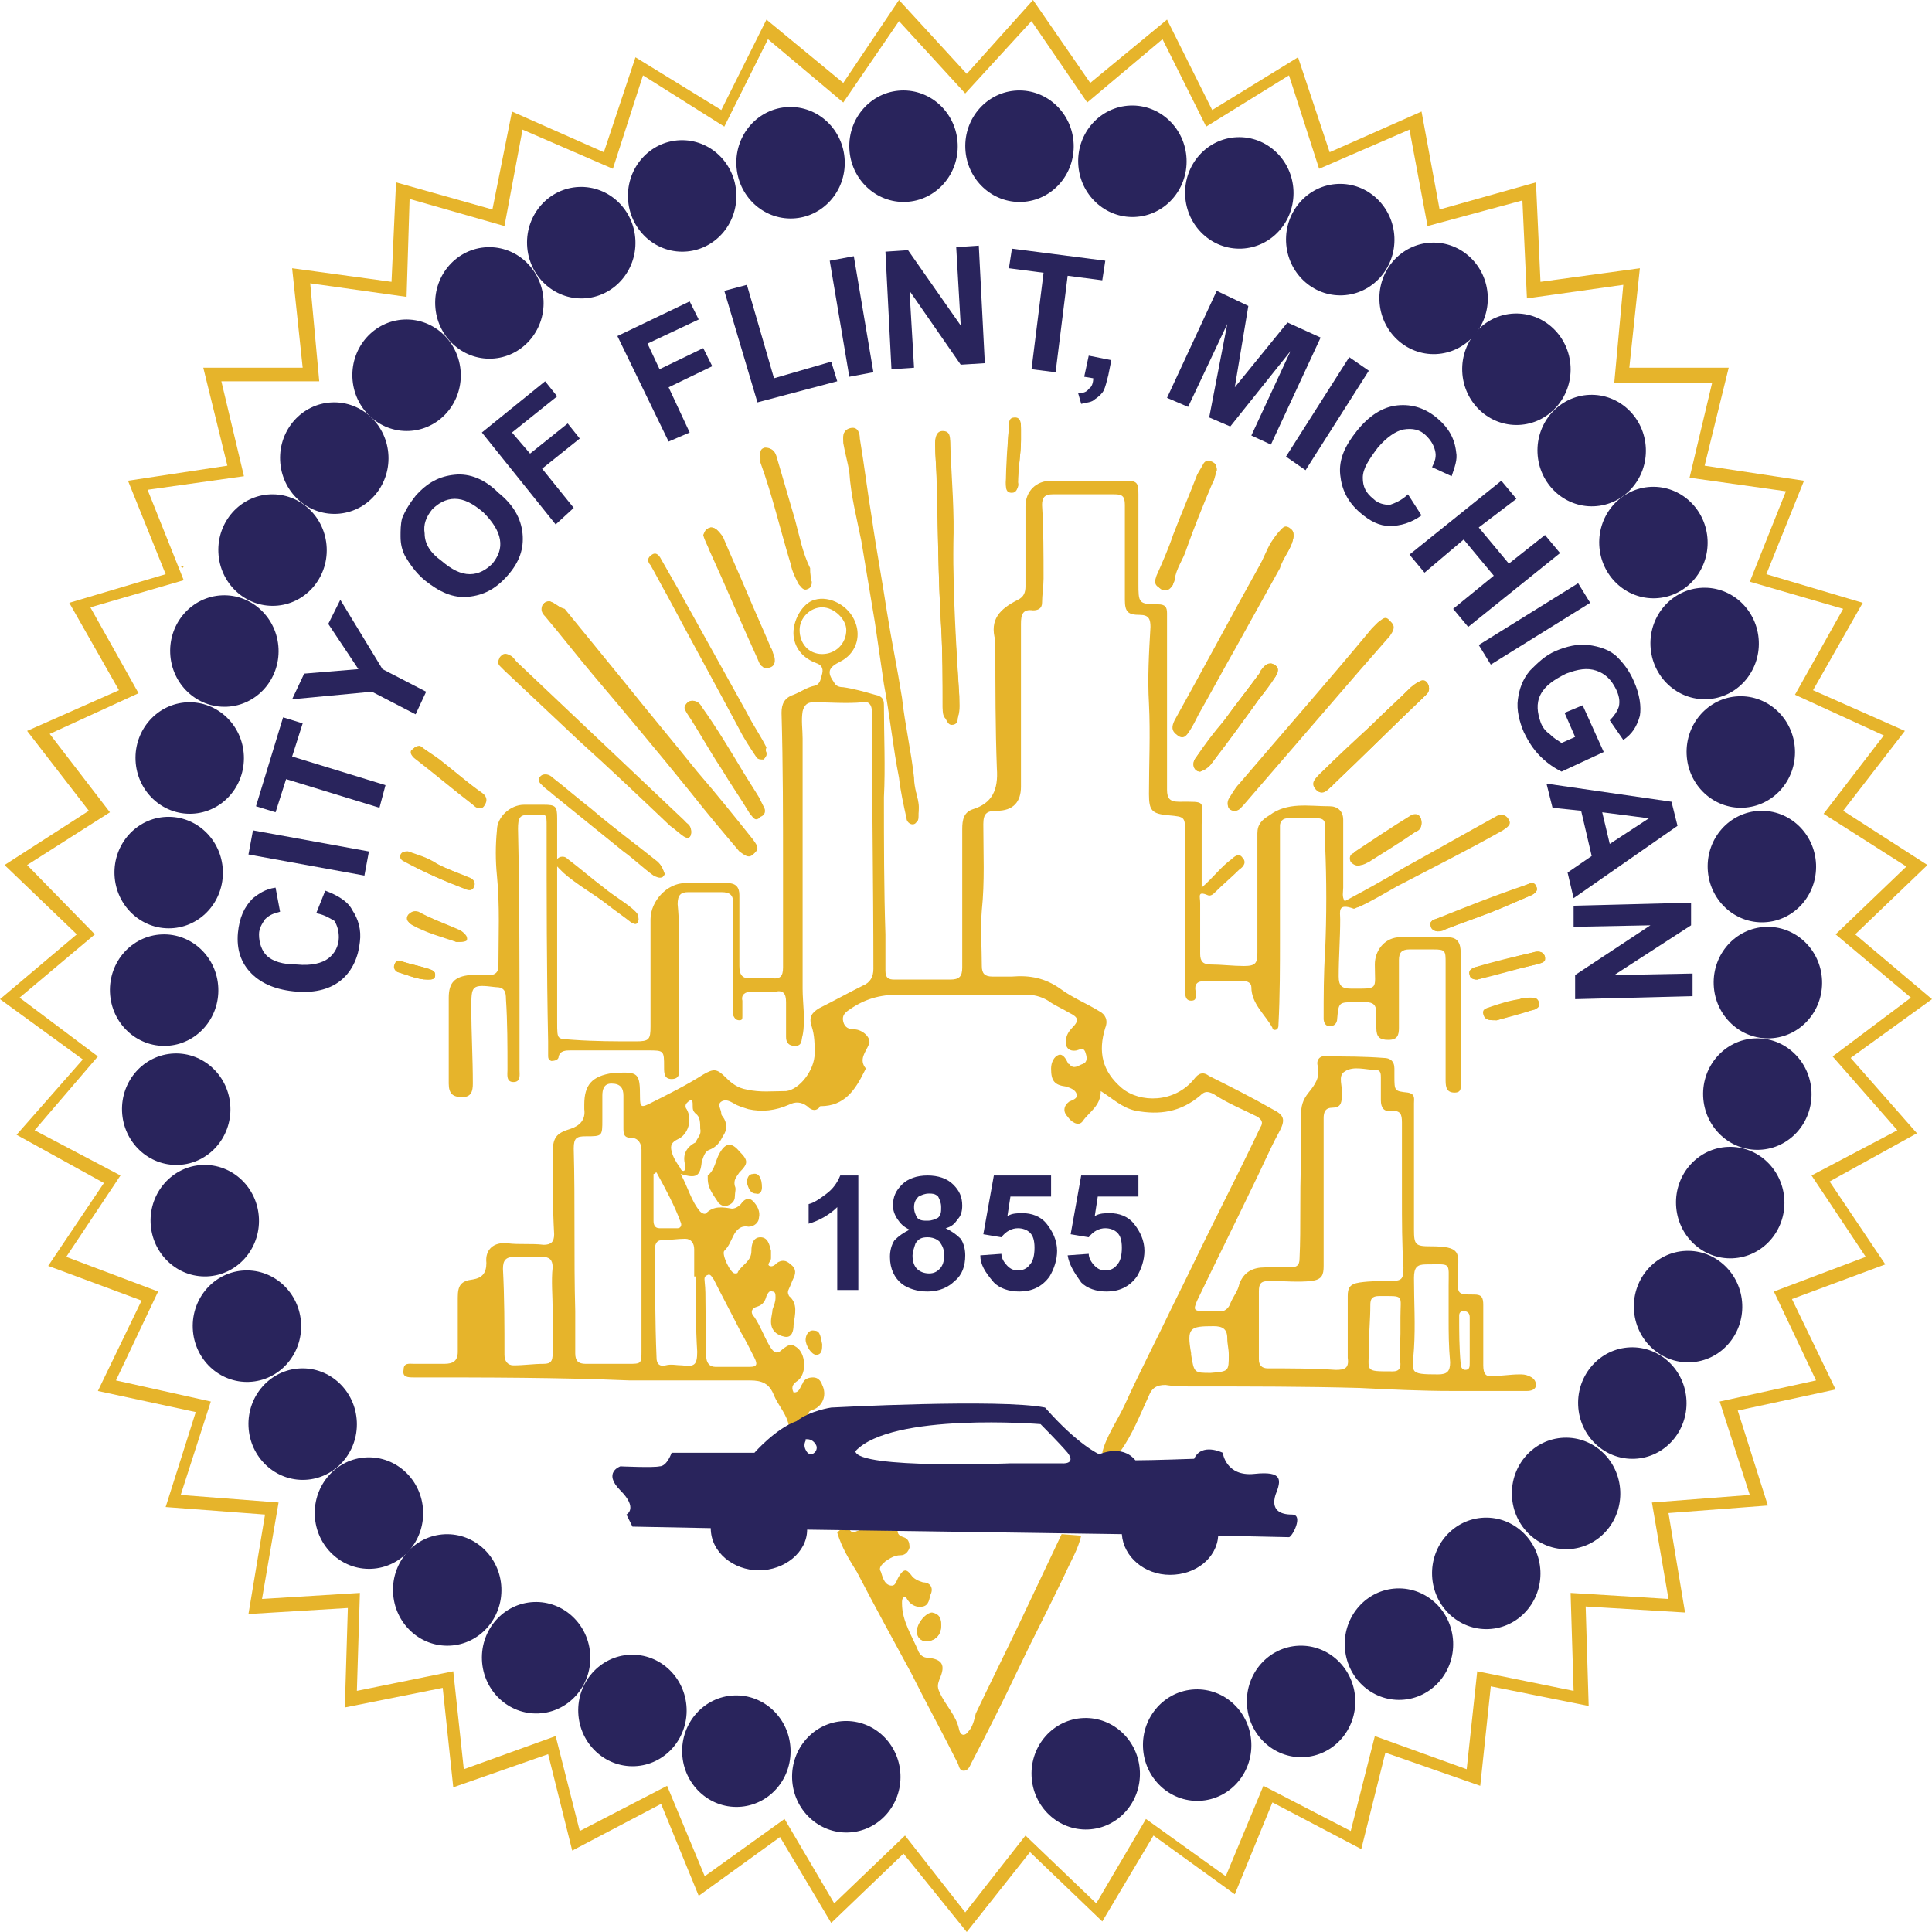 <svg width="256" height="256" viewBox="0 0 256 256" fill="none" xmlns="http://www.w3.org/2000/svg">
<path d="M24.143 75.282C24.143 75.083 23.944 75.083 23.944 75.083C24.143 74.883 24.143 75.083 24.343 75.083L24.143 75.282Z" fill="#E6B42B"/>
<path d="M72.83 79.675C72.431 79.675 72.031 79.875 72.031 80.075C71.832 80.674 72.031 81.073 72.431 81.473C74.626 84.069 76.621 86.665 78.816 89.26C83.006 94.452 87.196 99.445 91.586 104.637C93.781 107.232 95.975 109.828 98.17 112.624C98.569 113.223 99.168 113.622 99.966 113.023C100.764 112.424 100.166 111.825 99.766 111.226C97.372 108.231 94.978 105.236 92.384 102.24C89.191 98.246 85.999 94.452 82.806 90.459C80.212 87.264 77.419 83.869 74.825 80.674C74.027 80.474 73.428 79.875 72.83 79.675ZM121.715 107.432C121.915 106.034 121.116 104.637 120.917 103.239C120.518 99.644 119.919 96.25 119.321 92.655C118.922 88.861 117.924 85.067 117.325 81.273C116.727 77.08 116.128 72.886 115.33 68.892C114.731 65.298 114.332 61.903 113.734 58.309C113.534 57.51 113.335 56.711 112.537 56.911C111.539 57.111 111.738 57.91 111.738 58.708C111.938 59.906 112.337 61.304 112.537 62.502C112.736 65.697 113.534 68.693 114.133 71.688C114.731 75.282 115.33 78.877 115.929 82.471C116.328 85.267 116.727 87.863 117.126 90.658C117.924 94.852 118.323 99.045 119.121 103.039C119.321 104.836 119.72 106.633 120.119 108.431C120.119 108.83 120.518 109.229 120.917 109.229C121.516 109.229 121.516 108.63 121.516 108.231C121.715 107.632 121.715 107.432 121.715 107.432ZM126.304 72.087C126.504 68.293 126.105 63.501 125.905 58.908C125.905 58.109 125.706 57.31 124.908 57.31C124.109 57.31 123.91 58.109 123.91 58.908C123.91 60.505 124.109 62.303 124.109 63.9C124.309 70.29 124.309 76.68 124.708 83.07C124.908 86.665 124.908 90.259 124.908 93.853C124.908 94.253 124.908 94.852 125.307 95.251C125.506 95.651 125.706 96.05 126.105 96.05C126.703 96.05 126.903 95.651 126.903 95.251C127.102 94.253 127.102 93.254 127.102 92.256C126.703 85.666 126.105 79.276 126.304 72.087ZM163.617 107.432C164.215 107.432 164.415 107.033 164.814 106.633C169.802 100.842 174.99 94.852 179.979 89.061C181.375 87.463 182.772 85.866 184.169 84.268C184.568 83.669 184.967 83.07 184.368 82.471C183.77 81.872 183.171 82.272 182.772 82.671C182.572 82.871 182.173 83.07 181.974 83.47C176.187 90.259 170.201 97.048 164.415 104.037C163.816 104.637 163.417 105.236 163.018 106.034C162.42 106.833 162.819 107.432 163.617 107.432ZM171.399 71.089C171.399 70.689 171.399 70.29 171 70.091C170.601 69.891 170.201 70.091 170.002 70.29C169.403 70.889 169.004 71.488 168.605 72.087C168.007 73.086 167.608 74.284 167.009 75.282C163.218 82.072 159.626 88.861 155.835 95.651C155.436 96.25 155.237 96.849 156.035 97.448C156.833 98.047 157.232 97.448 157.631 96.849C158.03 96.25 158.429 95.451 158.828 94.652C160.424 91.856 162.021 88.861 163.617 86.066C165.612 82.471 167.608 78.877 169.603 75.282C170.002 73.885 171.199 72.686 171.399 71.089ZM91.586 110.228C91.586 109.629 90.987 109.03 90.588 108.63C83.205 101.641 75.823 94.652 68.44 87.663C68.24 87.463 68.041 87.064 67.642 86.864C67.243 86.665 66.844 86.465 66.445 86.864C66.046 87.264 66.046 87.663 66.445 88.062C66.644 88.262 66.844 88.462 67.043 88.662C70.435 91.856 73.628 94.852 77.02 98.047C81.01 101.841 85.001 105.635 88.992 109.229C89.59 109.828 90.189 110.228 90.788 110.627C91.187 111.226 91.586 110.827 91.586 110.228ZM101.562 99.844C101.562 99.644 101.363 99.445 101.363 99.245C100.565 97.647 99.567 96.05 98.769 94.652C95.776 89.26 92.783 83.869 89.79 78.477C88.992 77.08 88.194 75.682 87.395 74.284C87.196 73.885 86.797 73.285 86.198 73.685C85.799 73.885 85.799 74.484 86.198 74.883C86.996 76.281 87.595 77.479 88.393 78.877C91.586 84.867 94.778 90.658 97.971 96.649C98.569 97.847 99.368 99.045 100.166 100.243C100.365 100.643 100.764 100.643 101.163 100.643C101.363 100.443 101.562 100.243 101.562 99.844ZM189.357 91.257C189.357 90.459 188.758 90.059 188.159 90.259C187.76 90.459 187.361 90.858 186.962 91.058C185.366 92.655 183.57 94.253 181.974 95.85C179.579 98.047 177.185 100.243 174.791 102.64C174.192 103.239 173.594 103.838 174.392 104.637C175.19 105.435 175.788 104.836 176.387 104.237C176.586 104.237 176.586 104.037 176.586 104.037C180.577 100.243 184.568 96.25 188.558 92.456C188.958 92.056 189.357 91.657 189.357 91.257ZM161.223 62.303C161.223 61.704 161.023 61.304 160.424 61.105C160.025 60.905 159.626 61.105 159.427 61.504C159.227 61.903 158.828 62.502 158.629 62.902C157.631 65.498 156.434 68.293 155.436 70.889C154.837 72.686 154.039 74.484 153.241 76.281C153.042 76.88 152.842 77.479 153.64 77.878C154.239 78.278 154.837 77.878 155.237 77.279C155.436 77.08 155.436 76.88 155.436 76.68C155.636 75.282 156.633 73.885 157.032 72.487C158.03 69.491 159.427 66.696 160.424 63.9C161.023 63.501 161.023 62.702 161.223 62.303ZM107.548 77.08C107.349 76.481 107.349 75.682 107.149 75.083C106.351 73.086 105.753 70.889 105.154 68.693C104.356 65.897 103.558 63.301 102.76 60.505C102.56 59.707 102.161 59.307 101.363 59.307C100.565 59.507 100.764 60.106 100.764 60.705C100.764 60.905 100.764 61.105 100.764 61.304C102.36 65.697 103.358 70.091 104.755 74.683C104.954 75.682 105.353 76.481 105.753 77.279C105.952 77.679 106.351 77.878 106.75 77.878C107.548 77.878 107.548 77.479 107.548 77.08ZM94.18 69.891C93.382 70.091 93.382 70.49 93.581 71.089C93.781 71.688 93.98 72.487 94.379 73.086C96.574 77.878 98.569 82.671 100.764 87.463C100.964 88.062 100.964 88.861 101.961 88.462C102.76 88.262 102.76 87.463 102.56 86.864C102.36 86.465 102.36 86.066 102.161 85.866C101.163 83.47 99.966 80.874 98.968 78.477C97.971 76.081 96.773 73.485 95.776 71.089C95.177 70.29 94.778 69.891 94.18 69.891ZM159.028 102.24C159.626 102.041 160.225 101.641 160.624 101.042C162.819 98.246 164.814 95.451 166.809 92.655C167.608 91.657 168.206 90.658 169.004 89.66C169.403 89.061 169.603 88.462 168.805 88.062C168.206 87.663 167.608 88.062 167.208 88.662C167.009 88.861 167.009 88.861 167.009 89.061C165.413 91.257 163.816 93.254 162.22 95.451C161.023 97.048 159.626 98.846 158.429 100.443C157.83 101.242 158.23 102.24 159.028 102.24ZM91.785 92.855C91.386 92.855 91.187 93.055 90.987 93.254C90.788 93.654 90.987 94.053 91.187 94.253C92.783 96.649 94.18 99.245 95.776 101.641C96.973 103.638 98.37 105.635 99.567 107.632C99.766 108.031 100.166 108.431 100.764 108.231C101.363 108.031 101.562 107.432 101.163 106.833C100.964 106.434 100.764 106.034 100.565 105.635C99.966 104.637 99.168 103.438 98.569 102.44C96.773 99.445 94.978 96.449 92.982 93.654C92.783 93.254 92.384 92.855 91.785 92.855ZM87.994 115.619C87.795 115.02 87.595 114.621 86.996 114.222C84.004 111.825 81.21 109.629 78.217 107.232C76.421 105.835 74.825 104.437 73.029 103.039C72.63 102.64 72.031 102.44 71.632 102.839C71.034 103.438 71.632 103.838 72.031 104.237C72.431 104.637 72.83 104.836 73.229 105.236C76.421 107.832 79.414 110.228 82.607 112.824C84.004 113.822 85.201 115.02 86.597 116.019C86.996 116.218 87.395 116.418 87.795 116.218C87.994 116.019 88.194 115.819 87.994 115.619ZM188.359 109.03C188.359 108.031 187.76 107.632 186.962 108.031C184.368 109.629 181.974 111.226 179.579 112.824C179.18 113.223 178.981 113.622 179.18 114.022C179.38 114.621 179.979 114.821 180.577 114.421C180.976 114.222 181.375 114.222 181.575 114.022C183.57 112.624 185.765 111.426 187.76 110.028C187.96 109.828 188.359 109.629 188.359 109.03ZM55.67 98.846C55.071 98.846 54.872 99.045 54.672 99.445C54.473 99.844 54.872 100.243 55.071 100.443C57.665 102.44 60.259 104.637 62.853 106.633C63.252 107.033 63.851 107.432 64.25 106.633C64.649 106.034 64.449 105.435 63.851 105.036C61.855 103.638 60.06 102.041 58.264 100.643C57.466 100.044 56.468 99.445 55.67 98.846ZM190.554 123.407C190.753 123.407 190.953 123.207 191.352 123.207C193.746 122.209 196.34 121.41 198.735 120.412C200.131 119.813 201.528 119.214 202.925 118.615C203.324 118.415 203.922 118.016 203.523 117.417C203.324 116.817 202.725 117.017 202.326 117.217C198.336 118.814 194.345 120.412 190.155 121.81C189.756 122.009 189.357 122.209 189.556 122.608C189.756 123.207 190.155 123.407 190.554 123.407ZM84.602 121.81C84.602 121.011 84.203 120.811 83.804 120.412C82.607 119.413 81.21 118.615 80.013 117.616C78.417 116.418 76.82 115.02 75.224 113.822C74.825 113.423 74.426 113.423 74.027 113.822C73.628 114.222 73.827 114.621 74.226 115.02C74.426 115.22 74.626 115.42 74.825 115.619C76.621 117.217 78.616 118.415 80.611 119.813C81.609 120.612 82.607 121.41 83.804 122.209C84.203 122.608 84.602 122.409 84.602 121.81ZM195.742 129.797C198.336 129.198 200.929 128.399 203.523 127.8C204.122 127.601 204.721 127.601 204.721 126.802C204.521 126.003 203.723 126.003 203.124 126.203C200.53 126.802 197.936 127.601 195.343 128.2C194.943 128.399 194.544 128.599 194.744 129.198C194.744 129.598 195.143 129.797 195.742 129.797ZM54.074 112.824C53.675 112.824 53.276 112.824 53.076 113.223C52.876 113.822 53.276 114.022 53.675 114.222C56.269 115.619 59.062 116.817 61.656 117.816C62.055 118.016 62.654 118.016 62.654 117.417C62.853 116.817 62.454 116.418 61.855 116.218C60.459 115.619 59.062 115.02 57.665 114.421C56.667 113.822 55.47 113.423 54.074 112.824ZM60.459 124.805C61.257 124.805 61.656 124.805 61.656 124.406C61.855 123.807 61.257 123.407 60.858 123.207C59.062 122.409 57.266 121.81 55.47 120.811C54.872 120.612 54.473 120.811 54.074 121.211C53.675 121.81 54.074 122.209 54.473 122.409C56.667 123.607 58.663 124.006 60.459 124.805ZM135.283 58.309C135.283 57.71 135.283 57.31 135.283 56.711C135.283 56.112 135.283 55.314 134.485 55.314C133.687 55.314 133.687 55.913 133.687 56.512C133.487 58.908 133.488 61.504 133.288 63.9C133.288 64.499 133.288 65.098 134.086 65.098C134.685 65.098 135.084 64.499 134.884 63.9C134.884 62.103 135.283 60.106 135.283 58.309ZM198.336 135.189C199.732 134.789 201.528 134.19 203.324 133.791C203.723 133.591 204.122 133.392 203.922 132.793C203.723 132.193 203.324 132.193 202.925 132.193C202.526 132.193 201.927 132.193 201.528 132.393C200.331 132.593 198.934 132.992 197.737 133.392C197.138 133.591 196.54 133.591 196.739 134.39C196.739 135.189 197.338 135.189 198.336 135.189ZM56.667 129.797C57.067 129.797 57.665 129.797 57.665 129.198C57.665 128.799 57.466 128.599 56.867 128.399C55.67 128 54.473 127.8 53.276 127.401C52.876 127.201 52.477 127.201 52.278 127.8C52.278 128.2 52.278 128.599 52.677 128.799C54.074 129.198 55.271 129.797 56.667 129.797Z" fill="#E6B42B"/>
<path d="M104.555 189.105C104.356 187.507 103.159 186.309 102.56 184.911C101.961 183.314 100.964 182.914 99.368 182.914C93.98 182.914 88.593 182.914 83.405 182.914C73.827 182.515 64.449 182.515 54.872 182.515C54.074 182.515 53.276 182.515 53.475 181.516C53.475 180.518 54.273 180.718 54.872 180.718C56.269 180.718 57.466 180.718 58.862 180.718C60.06 180.718 60.658 180.318 60.658 179.12C60.658 176.724 60.658 174.328 60.658 171.931C60.658 170.334 61.057 169.735 62.654 169.535C63.851 169.335 64.449 168.736 64.449 167.339C64.25 165.541 65.447 164.543 67.243 164.743C68.839 164.942 70.435 164.743 72.032 164.942C73.029 164.942 73.428 164.543 73.428 163.544C73.229 159.95 73.229 156.356 73.229 152.961C73.229 150.764 73.628 150.165 75.623 149.566C76.82 149.167 77.618 148.368 77.419 146.97C77.419 146.771 77.419 146.571 77.419 146.371C77.419 143.775 78.417 142.577 81.21 142.178H81.41C84.602 141.978 84.802 142.178 84.802 145.373C84.802 146.771 85.001 146.771 86.198 146.172C88.593 144.973 90.987 143.775 93.182 142.378C94.579 141.579 94.978 141.579 96.175 142.777C96.973 143.576 97.771 144.175 98.969 144.374C100.764 144.774 102.361 144.574 104.156 144.574C105.952 144.374 107.947 141.778 107.947 139.582C107.947 138.384 107.947 137.186 107.548 135.988C107.149 134.789 107.548 134.19 108.546 133.591C110.541 132.593 112.337 131.594 114.332 130.596C115.33 130.197 115.729 129.398 115.729 128.399C115.729 117.017 115.53 105.635 115.53 94.253C115.53 93.454 115.131 92.855 114.332 93.055C112.138 93.254 109.943 93.055 107.748 93.055C106.95 93.055 106.551 93.454 106.351 94.253C106.152 95.451 106.351 96.649 106.351 97.847C106.351 108.83 106.351 120.012 106.351 130.995C106.351 132.992 106.75 135.189 106.351 137.186C106.152 137.785 106.351 138.583 105.354 138.583C104.356 138.583 104.156 137.984 104.156 137.385C104.156 135.788 104.156 134.39 104.156 132.793C104.156 131.594 103.757 131.195 102.76 131.395C101.762 131.395 100.565 131.395 99.567 131.395C98.769 131.395 98.17 131.794 98.37 132.593C98.37 133.192 98.37 133.991 98.37 134.59C98.37 134.989 98.37 135.189 97.971 135.189C97.572 135.189 97.372 134.989 97.173 134.59C97.173 134.19 97.173 133.791 97.173 133.192C97.173 128.799 97.173 124.206 97.173 119.813C97.173 118.615 96.774 118.215 95.576 118.215C94.18 118.215 92.583 118.215 91.187 118.215C90.189 118.215 89.79 118.615 89.79 119.813C89.99 121.81 89.99 123.807 89.99 125.803C89.99 130.995 89.99 136.187 89.99 141.379C89.99 141.978 90.189 142.977 88.992 142.977C87.994 142.977 87.994 142.178 87.994 141.379C87.994 139.183 87.994 139.183 85.799 139.183C82.407 139.183 79.015 139.183 75.623 139.183C75.025 139.183 74.227 139.183 74.027 139.981C74.027 140.381 73.628 140.58 73.029 140.58C72.63 140.381 72.63 140.181 72.63 139.782C72.63 139.183 72.63 138.583 72.63 137.984C72.431 128.399 72.431 119.014 72.431 109.429C72.431 107.832 72.431 107.832 70.834 108.031C70.635 108.031 70.435 108.031 70.236 108.031C68.839 107.832 68.64 108.431 68.64 109.828C68.839 118.814 68.839 127.8 68.839 136.786C68.839 138.384 68.839 140.181 68.839 141.778C68.839 142.378 69.039 143.376 68.041 143.376C67.043 143.376 67.243 142.378 67.243 141.778C67.243 138.583 67.243 135.388 67.043 132.393C67.043 131.395 66.844 130.796 65.647 130.796C62.454 130.396 62.454 130.596 62.454 133.591C62.454 136.986 62.654 140.181 62.654 143.576C62.654 144.574 62.454 145.373 61.257 145.373C60.06 145.373 59.461 144.973 59.461 143.576C59.461 139.981 59.461 136.387 59.461 132.992C59.461 132.793 59.461 132.393 59.461 132.193C59.461 130.197 60.259 129.398 62.255 129.198C63.053 129.198 63.851 129.198 64.848 129.198C65.647 129.198 66.046 128.799 66.046 128C66.046 124.006 66.245 120.012 65.846 116.019C65.647 114.022 65.647 112.025 65.846 110.028C65.846 108.231 67.642 106.633 69.438 106.633C70.236 106.633 71.034 106.633 72.032 106.633C73.628 106.633 73.827 106.833 73.827 108.431C73.827 117.417 73.827 126.403 73.827 135.388C73.827 137.984 73.827 137.585 76.022 137.785C78.816 137.984 81.609 137.984 84.203 137.984C85.999 137.984 86.198 137.785 86.198 135.988C86.198 131.195 86.198 126.602 86.198 121.81C86.198 119.413 88.393 117.017 90.788 117.017C92.583 117.017 94.579 117.017 96.375 117.017C97.572 117.017 97.971 117.616 97.971 118.615C97.971 121.81 97.971 125.005 97.971 128C97.971 129.198 98.37 129.797 99.767 129.598C100.565 129.598 101.363 129.598 102.161 129.598C103.358 129.797 103.757 129.398 103.757 128.2C103.757 124.006 103.757 119.613 103.757 115.42C103.757 108.431 103.757 101.442 103.558 94.452C103.558 93.254 103.957 92.456 105.154 92.056C106.152 91.657 106.95 91.058 107.947 90.858C108.746 90.658 108.746 89.86 108.945 89.26C109.145 88.462 108.746 88.062 108.147 87.863C106.551 87.264 105.354 86.066 105.154 84.268C104.954 82.272 106.351 79.875 107.947 79.476C109.943 78.877 112.537 80.275 113.335 82.471C114.133 84.468 113.335 86.665 111.339 87.663C109.743 88.462 109.544 89.061 110.541 90.459C110.741 90.858 111.14 91.058 111.739 91.058C113.135 91.257 114.532 91.657 115.929 92.056C116.926 92.256 117.126 92.655 117.126 93.454C117.126 97.448 117.325 101.641 117.126 105.635C117.126 111.626 117.126 117.816 117.325 123.807C117.325 125.404 117.325 127.002 117.325 128.599C117.325 129.598 117.725 129.797 118.523 129.797C120.917 129.797 123.511 129.797 125.905 129.797C127.103 129.797 127.502 129.398 127.502 128.2C127.502 122.009 127.502 115.819 127.502 109.828C127.502 108.63 127.701 107.632 128.898 107.232C131.492 106.434 132.29 104.637 132.091 101.841C131.891 96.449 131.891 91.058 131.891 85.666C131.891 85.466 131.891 85.067 131.891 84.867C131.093 82.072 132.49 80.674 134.884 79.476C135.682 79.076 135.882 78.477 135.882 77.679C135.882 74.084 135.882 70.69 135.882 67.095C135.882 65.098 137.279 63.7 139.274 63.7C142.467 63.7 145.659 63.7 149.051 63.7C150.647 63.7 150.847 63.9 150.847 65.498C150.847 69.491 150.847 73.285 150.847 77.279C150.847 79.875 150.847 80.075 153.441 80.075C154.438 80.075 154.638 80.474 154.638 81.273C154.638 89.061 154.638 96.849 154.638 104.637C154.638 105.835 155.037 106.234 156.234 106.234C160.025 106.234 159.227 106.034 159.227 109.229C159.227 111.825 159.227 114.621 159.227 117.616C160.824 116.218 161.821 114.821 163.218 113.822C163.617 113.423 164.216 113.023 164.615 113.622C165.213 114.222 164.814 114.821 164.216 115.22C163.218 116.218 162.021 117.217 161.023 118.215C160.824 118.415 160.424 118.814 160.025 118.615C158.629 118.016 159.028 118.814 159.028 119.613C159.028 121.81 159.028 124.006 159.028 126.402C159.028 127.401 159.427 127.8 160.424 127.8C161.821 127.8 163.417 128 164.814 128C166.41 128 166.61 127.601 166.61 126.203C166.61 121.011 166.61 115.619 166.61 110.427C166.61 109.229 167.209 108.63 168.206 108.031C170.601 106.234 173.394 106.833 176.188 106.833C177.185 106.833 177.983 107.432 177.983 108.63C177.983 111.626 177.983 114.621 177.983 117.616C177.983 118.215 177.784 118.814 178.183 119.413C180.777 118.016 183.371 116.618 185.965 115.02C189.955 112.824 194.145 110.427 198.136 108.231C198.735 107.832 199.533 107.832 199.932 108.63C200.331 109.229 199.732 109.629 199.134 110.028C194.544 112.624 189.756 115.02 185.166 117.417C183.371 118.415 181.774 119.413 179.979 120.212C179.779 120.212 179.58 120.412 179.38 120.412C177.185 119.613 177.584 120.811 177.584 121.81C177.584 124.406 177.385 126.802 177.385 129.398C177.385 130.596 177.784 130.995 178.981 130.995C182.772 130.995 182.173 131.195 182.173 127.8C182.173 126.003 183.371 124.406 185.166 124.206C187.361 124.006 189.756 124.206 191.951 124.206C193.148 124.206 193.547 125.005 193.547 126.203C193.547 131.994 193.547 137.585 193.547 143.376C193.547 143.975 193.746 144.774 192.749 144.774C191.751 144.774 191.551 144.175 191.551 143.176C191.551 137.984 191.551 132.793 191.551 127.601C191.551 126.003 191.551 125.803 189.955 125.803C188.958 125.803 187.76 125.803 186.763 125.803C185.765 125.803 185.366 126.203 185.366 127.201C185.366 130.197 185.366 133.192 185.366 136.187C185.366 137.186 185.166 137.785 183.969 137.785C182.772 137.785 182.373 137.385 182.373 136.187C182.373 135.588 182.373 134.789 182.373 134.19C182.373 133.192 181.974 132.793 180.976 132.793C180.577 132.793 180.178 132.793 179.58 132.793C177.385 132.793 177.385 132.793 177.185 134.989C177.185 135.588 176.786 135.988 176.188 135.988C175.589 135.988 175.389 135.388 175.389 134.989C175.389 131.994 175.389 128.998 175.589 126.003C175.788 121.41 175.788 116.618 175.589 112.025C175.589 111.226 175.589 110.427 175.589 109.429C175.589 108.83 175.389 108.431 174.591 108.431C173.195 108.431 171.798 108.431 170.601 108.431C170.002 108.431 169.603 108.83 169.603 109.429C169.603 114.421 169.603 119.214 169.603 124.206C169.603 128 169.603 131.994 169.403 135.788C169.403 135.988 169.403 136.187 169.204 136.387C168.805 136.587 168.605 136.387 168.605 136.187C167.608 134.39 165.812 132.992 165.812 130.796C165.812 130.197 165.213 129.997 164.814 129.997C163.018 129.997 161.223 129.997 159.626 129.997C158.629 129.997 158.23 130.396 158.429 131.395C158.429 131.994 158.629 132.593 157.831 132.593C157.032 132.593 157.032 131.794 157.032 131.195C157.032 124.206 157.032 117.417 157.032 110.427C157.032 108.231 157.032 108.231 154.838 108.031C152.643 107.832 152.244 107.432 152.244 105.236C152.244 101.242 152.443 97.248 152.244 93.254C152.044 89.86 152.244 86.465 152.443 83.07C152.443 82.072 152.244 81.473 151.046 81.473C149.45 81.473 149.051 81.073 149.051 79.476C149.051 75.282 149.051 71.089 149.051 66.895C149.051 65.697 148.652 65.498 147.654 65.498C144.861 65.498 142.067 65.498 139.474 65.498C138.476 65.498 138.077 65.897 138.077 66.895C138.276 70.091 138.276 73.485 138.276 76.68C138.276 77.679 138.077 78.877 138.077 79.875C138.077 80.674 137.478 80.874 136.88 80.874C135.483 80.674 135.283 81.473 135.283 82.671C135.283 89.86 135.283 97.048 135.283 104.237C135.283 106.234 134.286 107.432 132.091 107.432C130.694 107.432 130.295 107.832 130.295 109.229C130.295 113.023 130.495 116.817 130.096 120.612C129.896 123.008 130.096 125.604 130.096 128C130.096 128.998 130.495 129.398 131.492 129.398C132.29 129.398 133.089 129.398 134.086 129.398C136.481 129.198 138.476 129.598 140.471 130.995C142.067 132.193 144.063 132.992 145.659 133.991C146.457 134.39 146.856 135.189 146.457 136.187C145.46 139.382 146.058 141.978 148.652 144.175C151.046 146.172 155.636 146.172 158.23 142.977C158.828 142.178 159.427 141.978 160.225 142.577C163.018 143.975 165.812 145.373 168.605 146.97C170.202 147.769 170.401 148.368 169.403 150.165C168.206 152.362 167.209 154.758 166.011 157.154C163.617 162.147 161.023 167.339 158.629 172.331C158.03 173.729 158.23 173.729 160.025 173.729C160.424 173.729 161.023 173.729 161.422 173.729C162.22 173.928 162.819 173.329 163.018 172.73C163.417 171.732 164.016 171.133 164.216 170.134C164.814 168.537 166.011 167.938 167.608 167.938C168.605 167.938 169.802 167.938 170.8 167.938C171.798 167.938 172.197 167.738 172.197 166.739C172.396 162.546 172.197 158.353 172.396 154.159C172.396 151.963 172.396 149.766 172.396 147.769C172.396 146.571 172.596 145.772 173.394 144.774C174.192 143.775 174.99 142.777 174.591 141.179C174.392 140.381 174.99 139.782 175.788 139.981C178.382 139.981 180.777 139.981 183.371 140.181C184.169 140.181 184.767 140.58 184.767 141.579C184.767 141.978 184.767 142.378 184.767 142.577C184.767 144.574 184.767 144.574 186.563 144.774C187.561 144.973 187.361 145.573 187.361 146.172C187.361 151.763 187.361 157.354 187.361 162.945C187.361 164.942 187.561 165.142 189.556 165.142C193.547 165.142 193.347 165.941 193.148 168.736C193.148 168.936 193.148 169.136 193.148 169.335C193.148 171.532 193.148 171.532 195.343 171.532C196.34 171.532 196.54 171.931 196.54 172.93C196.54 175.526 196.54 178.321 196.54 180.917C196.54 182.115 196.939 182.515 197.937 182.315C199.134 182.315 200.131 182.115 201.329 182.115C201.728 182.115 202.127 182.115 202.526 182.315C203.124 182.515 203.523 182.914 203.523 183.513C203.523 184.112 202.925 184.312 202.326 184.312C198.934 184.312 195.742 184.312 192.35 184.312C188.359 184.312 184.169 184.112 180.178 183.913C172.995 183.713 165.612 183.713 158.429 183.713C157.032 183.713 155.636 183.713 154.438 183.513C153.241 183.513 152.643 183.913 152.244 184.911C151.046 187.507 150.049 190.103 148.453 192.3C147.654 192.3 146.657 192.699 146.058 192.499C146.457 190.502 148.253 187.906 149.051 186.109C151.046 181.716 153.241 177.523 155.237 173.329C157.232 169.335 159.227 165.142 161.223 161.148C163.218 157.154 165.213 153.161 167.009 149.367C167.408 148.768 167.209 148.368 166.61 147.969C164.615 146.97 162.619 146.172 160.824 144.973C160.025 144.574 159.626 144.574 159.028 145.173C156.434 147.37 153.64 147.769 150.448 147.17C148.652 146.771 147.455 145.573 145.859 144.574C145.859 146.571 144.262 147.37 143.464 148.568C142.866 149.367 141.868 148.568 141.469 147.969C140.87 147.37 140.87 146.571 141.668 145.972C142.067 145.772 142.866 145.573 142.666 144.973C142.467 144.374 141.868 144.175 141.269 143.975C139.673 143.775 139.274 143.176 139.274 141.579C139.274 140.78 139.673 139.981 140.272 139.782C140.87 139.582 141.269 140.381 141.469 140.78C141.469 140.78 141.469 140.98 141.668 140.98C142.267 141.778 142.866 141.179 143.464 140.98C144.063 140.78 144.063 140.181 143.863 139.582C143.664 138.783 143.265 138.983 142.666 139.183C141.668 139.382 141.07 138.783 141.269 137.785C141.269 137.186 141.668 136.587 142.067 136.187C143.065 135.189 142.866 134.789 141.668 134.19C140.671 133.591 139.673 133.192 138.875 132.593C137.877 131.994 136.88 131.794 135.882 131.794C130.295 131.794 124.708 131.794 119.121 131.794C116.527 131.794 114.532 132.393 112.537 133.791C111.938 134.19 111.539 134.59 111.739 135.388C111.938 136.187 112.537 136.387 113.135 136.387C114.332 136.387 115.53 137.585 115.131 138.384C114.732 139.382 113.734 140.381 114.732 141.579L114.532 141.978C113.335 144.374 111.938 146.571 108.746 146.571C108.746 146.571 108.546 146.571 108.546 146.771C107.947 147.37 107.349 146.97 106.95 146.571C106.152 145.972 105.354 145.972 104.555 146.371C102.76 147.17 100.964 147.37 99.168 146.97C98.569 146.771 97.771 146.571 97.173 146.172C96.774 145.972 96.175 145.573 95.576 145.972C94.978 146.371 95.576 146.97 95.576 147.569C95.576 147.769 95.776 147.969 95.776 147.969C96.375 148.768 96.375 149.766 95.776 150.565C95.377 151.363 94.978 151.963 93.98 152.362C93.382 152.562 93.182 153.36 92.983 153.959C92.783 155.956 92.184 156.156 90.189 155.557C91.187 157.354 91.586 159.151 92.783 160.549C92.983 160.749 93.382 160.949 93.581 160.749C94.579 159.75 95.776 159.95 96.973 160.15C97.372 160.15 97.771 159.95 98.17 159.551C98.569 158.952 99.168 158.552 99.767 159.151C100.365 159.75 100.764 160.549 100.565 161.348C100.565 161.947 99.966 162.546 99.168 162.546C98.17 162.346 97.572 162.945 97.173 163.744C96.774 164.543 96.574 165.142 95.975 165.741C95.576 166.14 96.774 168.736 97.372 168.736C97.572 168.736 97.771 168.736 97.771 168.537C98.37 167.538 99.567 167.139 99.567 165.741C99.567 164.942 99.767 163.944 100.764 163.944C101.762 163.944 101.961 164.942 102.161 165.741C102.161 166.14 102.161 166.34 102.161 166.739C102.161 167.139 101.562 167.538 101.961 167.738C102.361 167.938 102.76 167.538 102.959 167.339C103.558 166.939 104.156 166.939 104.755 167.538C105.354 167.938 105.553 168.537 105.154 169.335C104.954 169.735 104.755 170.334 104.555 170.733C104.356 171.133 104.356 171.332 104.555 171.732C105.753 172.73 105.354 174.128 105.154 175.526C105.154 176.324 104.954 177.323 103.957 177.123C102.959 176.924 102.161 176.324 102.161 175.126C102.161 174.527 102.361 173.928 102.361 173.529C102.56 172.93 102.76 172.53 102.76 171.931C102.76 171.532 102.76 171.133 102.361 171.133C101.961 170.933 101.762 171.332 101.562 171.732C101.363 172.53 100.964 172.93 100.365 173.129C99.567 173.329 99.368 173.928 99.966 174.527C100.764 175.725 101.163 176.924 101.961 178.321C102.56 179.32 102.959 179.52 103.757 178.721C104.356 178.321 104.755 177.922 105.553 178.521C106.75 179.32 106.95 181.916 105.753 182.914C105.154 183.314 104.755 183.713 105.154 184.512C105.952 184.512 105.952 183.913 106.351 183.314C106.551 182.715 107.149 182.515 107.748 182.515C108.347 182.515 108.746 182.914 108.945 183.513C109.544 184.711 109.145 186.109 107.947 186.708C107.548 186.908 107.149 186.908 107.149 187.307C106.351 188.705 105.354 188.905 104.555 189.105ZM185.765 158.552C185.765 155.357 185.765 151.963 185.765 148.768C185.765 147.569 185.566 147.17 184.368 147.17C183.371 147.37 182.972 146.771 182.972 145.772C182.972 144.774 182.972 143.775 182.972 142.777C182.972 142.378 182.972 141.778 182.373 141.778C180.976 141.778 179.38 141.179 178.183 141.978C177.185 142.577 177.983 143.975 177.784 145.173V145.373C177.784 146.172 177.584 146.771 176.587 146.771C175.589 146.771 175.389 147.37 175.389 148.168C175.389 149.566 175.389 150.764 175.389 152.162C175.389 157.354 175.389 162.546 175.389 167.738C175.389 168.936 175.19 169.535 173.793 169.735C171.997 169.934 170.202 169.735 168.206 169.735C167.009 169.735 166.809 170.134 166.809 171.133C166.809 174.128 166.809 177.123 166.809 180.119C166.809 180.917 167.209 181.317 168.007 181.317C171 181.317 173.993 181.317 176.986 181.516C178.183 181.516 178.781 181.317 178.582 179.919C178.582 177.123 178.582 174.527 178.582 171.732C178.582 170.733 178.781 170.134 180.178 169.934C181.575 169.735 182.972 169.735 184.169 169.735C185.765 169.735 185.965 169.535 185.965 167.938C185.765 164.942 185.765 161.747 185.765 158.552ZM76.222 173.729C76.222 175.526 76.222 177.323 76.222 179.32C76.222 180.318 76.621 180.718 77.618 180.718C79.414 180.718 81.41 180.718 83.205 180.718C85.001 180.718 85.001 180.718 85.001 178.92C85.001 171.532 85.001 164.144 85.001 156.755C85.001 155.357 85.001 153.76 85.001 152.362C85.001 151.563 84.602 150.764 83.605 150.764C82.607 150.764 82.607 150.165 82.607 149.367C82.607 147.969 82.607 146.571 82.607 145.173C82.607 144.175 82.208 143.576 81.011 143.576C80.013 143.576 79.813 144.374 79.813 145.173C79.813 146.172 79.813 147.37 79.813 148.368C79.813 150.565 79.813 150.565 77.618 150.565C76.421 150.565 76.022 150.764 76.022 152.162C76.222 159.351 76.022 166.54 76.222 173.729ZM73.229 173.529C73.229 171.732 73.029 169.735 73.229 167.938C73.229 166.939 72.83 166.54 71.832 166.54C70.635 166.54 69.438 166.54 68.24 166.54C67.043 166.54 66.644 166.939 66.644 168.137C66.844 171.931 66.844 175.725 66.844 179.52C66.844 180.318 67.243 180.917 68.041 180.917C69.438 180.917 70.635 180.718 72.032 180.718C73.029 180.718 73.229 180.318 73.229 179.32C73.229 177.123 73.229 175.326 73.229 173.529ZM92.184 169.136H91.985C91.985 167.938 91.985 166.739 91.985 165.541C91.985 164.743 91.586 164.144 90.788 164.144C89.79 164.144 88.593 164.343 87.595 164.343C86.996 164.343 86.797 164.942 86.797 165.342C86.797 170.134 86.797 175.126 86.996 179.919C86.996 180.718 87.396 181.117 88.194 180.917C88.992 180.718 89.591 180.917 90.389 180.917C91.985 181.117 92.384 180.917 92.384 179.12C92.184 175.925 92.184 172.53 92.184 169.136ZM191.951 174.727C191.951 173.928 191.951 173.329 191.951 172.53C191.951 171.732 191.951 171.133 191.951 170.334C191.951 167.139 192.35 167.538 188.958 167.538C187.76 167.538 187.361 167.938 187.361 169.335C187.361 172.53 187.561 175.526 187.361 178.721C187.162 181.916 186.563 182.115 190.554 182.115C191.751 182.115 192.15 181.716 192.15 180.518C191.951 178.321 191.951 176.524 191.951 174.727ZM93.581 175.526C93.581 176.724 93.581 178.321 93.581 179.719C93.581 180.518 93.98 181.117 94.778 181.117C96.375 181.117 97.771 181.117 99.368 181.117C100.365 181.117 100.365 180.718 99.966 179.919C99.368 178.721 98.769 177.523 98.17 176.524C96.973 174.128 95.776 171.931 94.579 169.535C94.379 169.335 94.18 168.736 93.781 168.936C93.182 169.136 93.382 169.535 93.382 169.934C93.581 171.732 93.382 173.529 93.581 175.526ZM185.566 176.724C185.566 175.925 185.566 175.326 185.566 174.527C185.566 171.532 186.164 171.732 182.772 171.732C181.774 171.732 181.575 172.131 181.575 172.93C181.575 174.927 181.375 176.724 181.375 178.721C181.375 181.716 180.777 181.716 184.368 181.716H184.568C185.366 181.716 185.566 181.317 185.566 180.718C185.366 179.32 185.566 178.122 185.566 176.724ZM162.819 179.52C162.819 178.721 162.619 178.122 162.619 177.323C162.619 176.125 162.021 175.725 160.824 175.725C157.631 175.725 157.232 175.925 157.831 179.32C157.831 179.32 157.831 179.32 157.831 179.52C158.23 181.916 158.23 181.916 160.424 181.916C162.819 181.716 162.819 181.716 162.819 179.52ZM105.952 83.47C105.952 85.267 107.149 86.665 108.945 86.665C110.741 86.665 112.138 85.267 112.138 83.47C112.138 82.072 110.541 80.474 108.945 80.474C107.349 80.474 105.952 81.872 105.952 83.47ZM86.996 155.357C86.797 155.357 86.797 155.557 86.597 155.557C86.597 157.554 86.597 159.551 86.597 161.747C86.597 162.346 86.797 162.746 87.396 162.746C88.194 162.746 88.992 162.746 89.79 162.746C90.189 162.746 90.389 162.346 90.189 161.947C89.391 159.75 88.194 157.554 86.996 155.357ZM92.783 149.566C92.783 148.768 92.783 147.969 92.184 147.569C91.785 147.17 91.785 146.97 91.785 146.371C91.785 146.172 91.785 145.772 91.586 145.772C91.386 145.772 91.187 145.972 90.987 146.172C90.788 146.371 90.788 146.771 90.987 146.97C91.785 148.368 91.187 150.365 89.79 150.964C88.992 151.363 88.792 151.763 88.992 152.562C89.191 153.36 89.591 153.959 89.99 154.559C90.189 154.758 90.189 155.158 90.588 155.158C90.987 154.958 90.788 154.559 90.788 154.359C90.389 152.961 90.987 151.963 92.184 151.364C92.384 150.764 92.983 150.365 92.783 149.566ZM194.744 177.722C194.744 176.724 194.744 175.526 194.744 174.527C194.744 174.128 194.544 173.729 193.946 173.729C193.547 173.729 193.347 173.928 193.347 174.328C193.347 176.524 193.347 178.521 193.547 180.718C193.547 181.117 193.746 181.516 194.145 181.516C194.744 181.516 194.744 181.117 194.744 180.518C194.744 179.719 194.744 178.721 194.744 177.722Z" fill="#E6B42B"/>
<path d="M143.264 203.482C142.865 205.279 141.868 206.877 141.07 208.674C139.074 212.867 136.879 217.061 134.884 221.254C132.889 225.448 130.893 229.442 128.699 233.635C128.499 234.034 128.3 234.633 127.701 234.633C127.102 234.633 127.102 234.034 126.903 233.635C124.907 229.641 122.713 225.647 120.717 221.654C118.323 217.261 115.929 212.867 113.534 208.275C112.536 206.677 111.539 205.08 110.94 203.083C111.539 202.484 111.938 202.084 112.736 202.883C112.936 203.083 113.135 203.083 113.534 202.883C114.133 202.683 114.731 202.484 115.33 202.484C116.527 202.484 117.724 203.083 118.921 202.683C118.921 203.282 119.121 203.482 119.72 203.682C120.318 203.881 120.518 204.281 120.518 205.08C120.318 205.679 119.919 206.078 119.321 206.078C118.522 206.078 117.924 206.477 117.325 206.877C116.926 207.276 116.328 207.676 116.727 208.275C116.926 208.874 117.126 209.872 117.924 210.072C118.722 210.271 118.722 209.473 119.121 208.874C119.72 207.875 120.119 207.875 120.717 208.674C121.116 209.273 121.715 209.473 122.314 209.672C123.311 209.672 123.71 210.471 123.311 211.27C123.112 211.869 123.112 212.668 122.314 212.867C121.515 213.067 120.717 212.668 120.318 212.069C120.119 211.869 120.119 211.47 119.72 211.669C119.52 211.869 119.52 212.069 119.52 212.468C119.52 214.864 120.917 216.861 121.715 218.858C121.914 219.257 122.314 219.657 122.912 219.657C124.907 219.856 125.307 220.655 124.508 222.452C124.309 223.051 124.109 223.451 124.508 224.25C125.307 226.047 126.703 227.245 127.102 229.242C127.302 230.041 127.9 230.041 128.3 229.442C128.898 228.842 129.098 227.844 129.297 227.045C131.292 222.852 133.288 218.858 135.283 214.665C136.879 211.27 139.074 206.677 140.671 203.282" fill="#E6B42B"/>
<path d="M72.83 79.675C73.428 79.875 74.027 80.275 74.625 80.874C77.219 84.069 80.013 87.463 82.607 90.658C85.799 94.652 88.992 98.446 92.184 102.44C94.579 105.435 97.172 108.431 99.567 111.426C99.966 112.025 100.565 112.624 99.766 113.223C99.168 113.822 98.569 113.223 97.971 112.824C95.776 110.228 93.581 107.632 91.386 104.836C87.196 99.644 83.006 94.652 78.616 89.46C76.421 86.864 74.426 84.268 72.231 81.672C71.832 81.273 71.632 80.874 71.832 80.275C72.031 79.875 72.43 79.675 72.83 79.675Z" fill="#E6B42B"/>
<path d="M121.715 107.432C121.715 107.632 121.715 107.832 121.715 108.031C121.715 108.431 121.715 109.03 121.116 109.03C120.518 109.03 120.318 108.63 120.318 108.231C119.919 106.434 119.52 104.637 119.32 102.839C118.722 98.646 118.123 94.452 117.325 90.459C116.926 87.663 116.527 85.067 116.128 82.272C115.529 78.677 115.13 75.083 114.332 71.488C113.734 68.493 112.935 65.298 112.736 62.303C112.536 60.905 112.137 59.707 111.938 58.509C111.738 57.71 111.738 56.911 112.736 56.711C113.734 56.512 113.933 57.51 113.933 58.109C114.532 61.704 114.931 65.098 115.529 68.693C116.128 72.886 116.926 77.08 117.525 81.073C118.123 84.867 118.921 88.662 119.52 92.456C119.919 96.05 120.717 99.445 121.116 103.039C121.116 104.437 121.715 105.835 121.715 107.432Z" fill="#E6B42B"/>
<path d="M126.304 72.087C126.304 79.276 126.703 85.666 127.102 92.056C127.102 93.055 127.302 94.053 126.903 95.052C126.703 95.451 126.504 95.85 126.105 95.85C125.705 95.85 125.506 95.451 125.306 95.052C125.107 94.652 124.907 94.253 124.907 93.654C124.907 90.059 124.907 86.465 124.708 82.871C124.309 76.481 124.309 70.091 124.109 63.7C124.109 62.103 123.91 60.306 123.91 58.708C123.91 57.91 124.109 57.111 124.907 57.111C125.905 57.111 125.905 57.91 125.905 58.708C125.905 63.501 126.304 68.293 126.304 72.087Z" fill="#E6B42B"/>
<path d="M163.617 107.432C162.819 107.432 162.42 106.633 162.819 105.835C163.218 105.236 163.617 104.437 164.215 103.838C170.002 97.048 175.988 90.259 181.774 83.27C181.974 83.07 182.373 82.671 182.572 82.471C183.171 82.072 183.57 81.473 184.169 82.272C184.767 82.871 184.568 83.669 183.969 84.069C182.572 85.666 181.176 87.264 179.779 88.861C174.791 94.652 169.603 100.643 164.614 106.434C164.415 107.033 164.016 107.432 163.617 107.432Z" fill="#E6B42B"/>
<path d="M171.399 71.089C171.199 72.686 170.002 73.885 169.404 75.083C167.608 78.677 165.612 82.272 163.418 85.866C161.821 88.662 160.225 91.657 158.629 94.452C158.23 95.251 157.831 96.05 157.432 96.649C157.033 97.248 156.633 97.847 155.835 97.248C155.237 96.849 155.237 96.25 155.636 95.451C159.427 88.662 163.018 81.872 166.81 75.083C167.408 74.084 167.807 72.886 168.406 71.888C168.805 71.289 169.204 70.689 169.803 70.091C170.202 69.691 170.401 69.691 170.8 69.891C171.399 70.29 171.399 70.689 171.399 71.089Z" fill="#E6B42B"/>
<path d="M91.586 110.228C91.586 111.027 91.187 111.226 90.588 110.827C89.989 110.427 89.391 109.828 88.792 109.429C84.802 105.635 80.811 101.841 76.82 98.246C73.428 95.052 70.236 92.056 66.844 88.861C66.644 88.662 66.445 88.462 66.245 88.262C65.846 87.863 66.046 87.463 66.245 87.064C66.644 86.665 67.043 86.665 67.442 87.064C67.642 87.264 68.041 87.463 68.24 87.863C75.623 94.852 83.006 101.841 90.388 108.83C91.187 109.03 91.586 109.429 91.586 110.228Z" fill="#E6B42B"/>
<path d="M101.562 99.844C101.562 100.243 101.363 100.443 101.163 100.443C100.764 100.643 100.365 100.443 100.166 100.044C99.367 98.846 98.569 97.647 97.971 96.449C94.778 90.658 91.586 84.668 88.393 78.677C87.595 77.279 86.996 76.081 86.198 74.683C85.799 74.484 85.799 73.885 86.398 73.485C86.996 73.086 87.395 73.685 87.595 74.084C88.393 75.482 89.191 76.88 89.989 78.278C92.982 83.669 95.975 89.061 98.968 94.452C99.766 96.05 100.764 97.448 101.562 99.045C101.363 99.445 101.562 99.644 101.562 99.844Z" fill="#E6B42B"/>
<path d="M189.356 91.257C189.356 91.856 188.957 92.056 188.558 92.456C184.568 96.25 180.577 100.243 176.586 104.037L176.387 104.237C175.788 104.637 175.19 105.435 174.391 104.637C173.793 103.838 174.391 103.239 174.79 102.64C177.185 100.443 179.579 98.246 181.974 95.85C183.57 94.253 185.366 92.655 186.962 91.058C187.361 90.658 187.76 90.459 188.159 90.259C188.758 89.86 189.356 90.459 189.356 91.257Z" fill="#E6B42B"/>
<path d="M161.222 62.303C161.023 62.702 161.023 63.501 160.624 64.1C159.427 66.895 158.229 69.891 157.232 72.686C156.833 74.084 155.835 75.282 155.635 76.88C155.635 77.08 155.436 77.279 155.436 77.479C155.037 78.078 154.638 78.477 153.84 78.078C153.241 77.679 153.241 77.08 153.441 76.481C154.239 74.683 155.037 72.886 155.635 71.089C156.633 68.293 157.631 65.697 158.828 63.101C159.028 62.702 159.227 62.103 159.626 61.704C159.826 61.304 160.225 61.105 160.624 61.304C161.023 61.304 161.222 61.704 161.222 62.303Z" fill="#E6B42B"/>
<path d="M107.548 77.08C107.548 77.479 107.548 77.878 106.95 78.078C106.551 78.278 106.152 77.878 105.952 77.479C105.553 76.68 105.154 75.682 104.954 74.883C103.757 70.49 102.56 65.897 100.964 61.504C100.964 61.304 100.964 61.105 100.964 60.905C100.964 60.306 100.764 59.507 101.562 59.507C102.361 59.307 102.76 59.906 102.959 60.705C103.757 63.501 104.555 66.097 105.354 68.892C105.952 71.089 106.351 73.285 107.349 75.282C107.349 75.682 107.349 76.481 107.548 77.08Z" fill="#E6B42B"/>
<path d="M94.18 69.891C94.778 69.891 95.177 70.29 95.377 70.889C96.374 73.285 97.572 75.881 98.569 78.278C99.567 80.674 100.764 83.27 101.762 85.666C101.961 86.066 101.961 86.465 102.161 86.665C102.56 87.463 102.36 88.062 101.562 88.262C100.764 88.662 100.565 87.663 100.365 87.264C98.17 82.471 96.175 77.679 93.98 72.886C93.781 72.287 93.381 71.688 93.182 70.889C93.381 70.49 93.381 70.091 94.18 69.891Z" fill="#E6B42B"/>
<path d="M159.027 102.24C158.229 102.24 157.83 101.242 158.429 100.443C159.626 98.646 160.823 97.048 162.22 95.451C163.816 93.254 165.412 91.257 167.009 89.061C167.208 88.861 167.208 88.861 167.208 88.662C167.607 88.262 168.206 87.663 168.805 88.062C169.603 88.462 169.204 89.061 169.004 89.66C168.405 90.658 167.607 91.657 166.809 92.655C164.814 95.451 162.619 98.246 160.624 101.042C160.225 101.641 159.626 102.041 159.027 102.24Z" fill="#E6B42B"/>
<path d="M91.785 92.855C92.184 93.055 92.583 93.454 92.783 93.853C94.579 96.849 96.374 99.844 98.37 102.64C98.968 103.638 99.766 104.836 100.365 105.835C100.565 106.234 100.764 106.633 100.964 107.033C101.163 107.632 100.964 108.031 100.565 108.431C99.966 108.83 99.766 108.231 99.367 107.832C98.17 105.835 96.773 103.838 95.576 101.841C93.98 99.445 92.583 96.849 90.987 94.452C90.787 94.053 90.588 93.853 90.787 93.454C91.186 92.855 91.586 92.855 91.785 92.855Z" fill="#E6B42B"/>
<path d="M87.994 115.619C87.994 115.819 87.994 116.019 87.794 116.019C87.395 116.218 86.996 116.019 86.597 115.819C85.2 114.821 84.003 113.622 82.606 112.624C79.414 110.028 76.421 107.632 73.228 105.036C72.829 104.637 72.43 104.437 72.031 104.037C71.832 103.838 71.233 103.438 71.832 102.839C72.231 102.44 72.829 102.64 73.228 103.039C75.024 104.437 76.621 105.835 78.416 107.232C81.21 109.629 84.203 111.825 87.196 114.222C87.595 114.621 87.794 115.02 87.994 115.619Z" fill="#E6B42B"/>
<path d="M188.359 109.03C188.359 109.629 188.159 110.028 187.561 110.228C185.565 111.626 183.57 112.824 181.375 114.222C180.976 114.421 180.577 114.621 180.378 114.621C179.779 114.821 179.38 114.621 178.981 114.222C178.781 113.822 178.781 113.223 179.38 113.023C181.774 111.426 184.368 109.828 186.763 108.231C187.561 107.632 188.359 108.031 188.359 109.03Z" fill="#E6B42B"/>
<path d="M55.67 98.846C56.468 99.445 57.266 100.044 58.064 100.643C60.06 102.041 61.855 103.638 63.651 105.036C64.25 105.435 64.45 106.034 64.05 106.633C63.651 107.432 63.053 107.033 62.654 106.633C60.06 104.637 57.466 102.44 54.872 100.443C54.672 100.243 54.273 99.844 54.473 99.445C54.872 99.045 55.271 98.846 55.67 98.846Z" fill="#E6B42B"/>
<path d="M190.553 123.407C190.154 123.407 189.556 123.207 189.556 122.608C189.556 122.209 189.755 121.81 190.154 121.81C194.145 120.212 198.136 118.615 202.326 117.217C202.725 117.017 203.323 116.817 203.523 117.417C203.922 118.016 203.323 118.415 202.924 118.615C201.528 119.214 200.131 119.813 198.734 120.412C196.34 121.41 193.945 122.209 191.351 123.207C191.152 123.407 190.753 123.407 190.553 123.407Z" fill="#E6B42B"/>
<path d="M84.602 121.81C84.602 122.409 84.203 122.608 83.604 122.209C82.607 121.41 81.409 120.612 80.412 119.813C78.616 118.415 76.421 117.217 74.625 115.619C74.426 115.42 74.226 115.22 74.027 115.02C73.628 114.621 73.428 114.421 73.827 113.822C74.226 113.423 74.625 113.423 75.024 113.822C76.621 115.02 78.217 116.418 79.813 117.616C81.01 118.615 82.407 119.413 83.604 120.412C84.203 120.811 84.602 121.011 84.602 121.81Z" fill="#E6B42B"/>
<path d="M195.741 129.797C195.143 129.797 194.943 129.597 194.744 129.198C194.544 128.599 194.943 128.399 195.342 128.2C197.936 127.401 200.53 126.802 203.124 126.203C203.723 126.003 204.521 126.003 204.72 126.802C204.92 127.601 204.122 127.601 203.523 127.8C200.929 128.399 198.335 128.998 195.741 129.797Z" fill="#E6B42B"/>
<path d="M54.074 112.824C55.271 113.223 56.667 113.622 57.865 114.421C59.261 115.22 60.658 115.619 62.055 116.218C62.654 116.418 63.053 116.817 62.853 117.417C62.654 118.016 62.254 118.016 61.855 117.816C59.062 116.817 56.269 115.619 53.874 114.222C53.475 114.022 53.076 113.622 53.276 113.223C53.276 112.824 53.675 112.824 54.074 112.824Z" fill="#E6B42B"/>
<path d="M60.459 124.805C58.663 124.206 56.468 123.607 54.672 122.608C54.273 122.409 53.874 122.009 54.273 121.41C54.472 121.011 55.071 120.612 55.67 121.011C57.465 121.81 59.261 122.608 61.057 123.407C61.456 123.607 62.055 124.006 61.855 124.605C61.656 124.805 61.257 124.805 60.459 124.805Z" fill="#E6B42B"/>
<path d="M135.283 58.309C135.283 60.306 134.884 62.103 134.884 64.1C134.884 64.699 134.684 65.298 134.086 65.298C133.288 65.298 133.288 64.699 133.288 64.1C133.288 61.704 133.487 59.108 133.687 56.711C133.687 56.112 133.886 55.513 134.485 55.513C135.283 55.513 135.283 56.312 135.283 56.911C135.283 57.31 135.283 57.71 135.283 58.309Z" fill="#E6B42B"/>
<path d="M198.336 135.189C197.338 135.189 196.739 135.189 196.54 134.39C196.34 133.591 197.138 133.591 197.537 133.392C198.735 132.992 199.932 132.593 201.329 132.393C201.728 132.193 202.326 132.193 202.725 132.193C203.124 132.193 203.723 132.193 203.723 132.793C203.922 133.392 203.523 133.591 203.124 133.791C201.528 134.39 199.732 134.789 198.336 135.189Z" fill="#E6B42B"/>
<path d="M56.667 129.797C55.271 129.797 54.074 129.198 52.677 128.799C52.278 128.599 52.078 128.2 52.278 127.8C52.477 127.201 52.876 127.401 53.275 127.401C54.473 127.8 55.67 128 56.867 128.399C57.266 128.599 57.665 128.599 57.665 129.198C57.665 129.797 57.266 129.797 56.667 129.797Z" fill="#E6B42B"/>
<path d="M122.713 217.46C123.91 217.46 124.708 216.661 124.708 215.463C124.708 214.665 124.508 213.866 123.511 213.866C122.713 213.666 121.515 215.064 121.515 216.262C121.515 217.061 122.114 217.46 122.713 217.46Z" fill="#E6B42B"/>
<path d="M93.78 156.156C93.78 156.156 93.78 155.956 93.78 155.757C94.778 154.958 94.778 153.76 95.376 152.761C96.175 151.363 96.973 151.363 97.97 152.562C99.168 153.76 99.168 154.159 97.97 155.357C97.571 155.956 97.172 156.356 97.372 157.154C97.571 157.554 97.372 157.953 97.372 158.552C97.372 159.151 96.973 159.551 96.374 159.75C95.776 159.95 95.376 159.551 95.177 159.351C94.578 158.353 93.78 157.554 93.78 156.156Z" fill="#E6B42B"/>
<path d="M108.945 178.122C108.945 178.721 108.945 179.52 108.146 179.52C107.548 179.52 106.75 178.321 106.75 177.523C106.75 176.924 107.149 176.125 107.947 176.325C108.745 176.325 108.745 177.323 108.945 178.122Z" fill="#E6B42B"/>
<path d="M100.964 157.354C100.964 157.754 100.764 158.353 100.165 158.153C99.367 158.153 99.168 157.354 98.968 156.755C98.968 156.156 99.168 155.557 99.766 155.557C100.565 155.357 100.964 156.156 100.964 157.354Z" fill="#E6B42B"/>
<path d="M122.713 217.46C122.114 217.46 121.515 217.061 121.515 216.062C121.515 215.064 122.713 213.666 123.511 213.666C124.508 213.866 124.708 214.465 124.708 215.264C124.708 216.661 123.91 217.46 122.713 217.46Z" fill="#E6B42B"/>
<path d="M128.1 256L119.719 245.616L110.142 254.802L103.358 243.42L92.583 251.208L87.595 239.027L75.822 245.217L72.63 232.437L60.059 236.83L58.663 223.651L45.693 226.247L46.092 213.067L32.923 213.866L35.118 200.686L21.949 199.688L25.939 187.108L12.97 184.312L18.756 172.331L6.385 167.738L13.768 156.755L2.195 150.365L10.974 140.381L0 132.393L10.176 123.807L0.599 114.621L11.772 107.432L3.592 96.849L15.763 91.457L9.178 79.875L21.949 76.081L16.96 63.7L30.129 61.704L26.937 48.724H40.106L38.709 35.544L51.878 37.342L52.477 24.162L65.247 27.757L67.841 14.777L80.013 20.169L84.203 7.588L95.576 14.577L101.562 2.596L111.738 10.983L119.121 0L128.1 9.785L136.879 0L144.461 10.983L154.638 2.596L160.624 14.577L171.997 7.588L176.187 20.169L188.359 14.777L190.753 27.757L203.523 24.162L204.122 37.342L217.291 35.544L215.894 48.724H229.063L225.871 61.704L239.04 63.7L234.051 76.081L246.822 79.875L240.237 91.457L252.408 96.849L244.228 107.432L255.401 114.621L245.824 123.807L256 132.393L245.225 140.181L254.005 150.165L242.432 156.555L249.814 167.538L237.443 172.131L243.23 184.112L230.26 186.908L234.251 199.488L221.082 200.487L223.277 213.666L210.108 212.867L210.507 226.047L197.537 223.451L196.14 236.63L183.57 232.237L180.377 245.017L168.605 238.827L163.617 251.008L152.842 243.22L146.058 254.602L136.48 245.417L128.1 256ZM119.919 243.22L127.9 253.404L135.882 243.22L145.26 252.206L151.844 241.023L162.419 248.612L167.408 236.63L178.981 242.621L182.173 230.041L194.345 234.434L195.741 221.454L208.511 224.05L208.112 211.07L221.082 211.869L218.887 199.089L231.857 198.09L227.866 185.71L240.636 182.914L235.049 171.133L247.221 166.54L240.037 155.757L251.411 149.766L242.831 139.981L253.207 132.193L243.23 123.807L252.608 114.821L241.634 107.832L249.615 97.448L237.843 92.056L244.228 80.674L231.857 77.08L236.645 65.098L223.875 63.301L226.868 50.721H213.899L215.096 37.741L202.326 39.538L201.727 26.558L189.157 29.953L186.762 17.173L174.79 22.365L170.8 9.984L159.825 16.774L154.039 5.192L144.062 13.579L136.68 2.796L127.9 12.381L119.121 2.796L111.738 13.579L101.761 5.192L95.975 16.774L85.2 9.984L81.21 22.365L69.238 17.173L66.843 29.953L54.273 26.359L53.874 39.339L41.104 37.541L42.301 50.521H29.331L32.324 63.101L19.554 64.899L24.343 76.88L11.972 80.474L18.357 91.856L6.585 97.248L14.566 107.632L3.592 114.621L12.57 123.807L2.594 132.193L12.97 139.981L4.589 149.766L15.963 155.757L8.779 166.54L20.951 171.133L15.364 182.914L27.934 185.71L23.944 198.09L36.913 199.089L34.719 211.869L47.688 211.07L47.289 224.05L60.059 221.454L61.456 234.434L73.627 230.041L76.82 242.621L88.393 236.63L93.381 248.612L103.956 241.023L110.541 252.206L119.919 243.22Z" fill="#E6B42B"/>
<path d="M41.902 121.011L43.099 118.016C44.695 118.615 46.092 119.413 46.691 120.612C47.489 121.81 47.888 123.207 47.688 124.805C47.489 126.802 46.691 128.599 45.294 129.797C43.897 130.995 41.902 131.594 39.308 131.395C36.714 131.195 34.719 130.396 33.322 128.998C31.925 127.601 31.327 125.803 31.526 123.607C31.726 121.61 32.324 120.212 33.522 119.014C34.32 118.415 35.118 117.816 36.514 117.616L37.113 120.811C36.315 121.011 35.716 121.211 35.118 121.81C34.719 122.409 34.32 123.008 34.32 123.807C34.32 125.005 34.719 126.003 35.317 126.602C36.115 127.401 37.512 127.8 39.308 127.8C41.303 128 42.7 127.601 43.498 127.002C44.296 126.402 44.895 125.404 44.895 124.206C44.895 123.407 44.695 122.608 44.296 122.009C43.897 121.81 43.099 121.211 41.902 121.011Z" fill="#29245C"/>
<path d="M48.287 116.019L32.923 113.223L33.521 110.028L48.885 112.824L48.287 116.019Z" fill="#29245C"/>
<path d="M50.282 107.033L37.911 103.239L36.514 107.632L33.92 106.833L37.512 95.052L40.106 95.85L38.709 100.243L51.08 104.037L50.282 107.033Z" fill="#29245C"/>
<path d="M55.071 94.652L49.284 91.657L38.709 92.655L40.305 89.26L47.488 88.662L43.498 82.671L45.094 79.476L50.681 88.662L56.467 91.657L55.071 94.652Z" fill="#29245C"/>
<path d="M56.268 76.88C55.071 75.881 54.273 74.683 53.674 73.685C53.275 72.886 53.076 72.087 53.076 71.089C53.076 70.29 53.076 69.491 53.275 68.693C53.674 67.694 54.273 66.696 55.071 65.697C56.667 63.9 58.264 63.101 60.259 62.902C62.254 62.702 64.249 63.501 66.045 65.298C68.041 66.895 69.038 68.693 69.238 70.69C69.437 72.686 68.839 74.484 67.243 76.281C65.646 78.078 64.05 78.877 62.055 79.076C60.059 79.276 58.264 78.477 56.268 76.88ZM58.463 74.284C59.86 75.482 61.057 76.081 62.254 76.081C63.451 76.081 64.449 75.482 65.247 74.683C66.045 73.685 66.444 72.686 66.245 71.488C66.045 70.29 65.247 69.092 64.05 67.894C62.653 66.696 61.456 66.097 60.259 66.097C59.062 66.097 58.064 66.696 57.266 67.495C56.468 68.493 56.069 69.491 56.268 70.69C56.268 72.087 57.066 73.285 58.463 74.284Z" fill="#29245C"/>
<path d="M73.627 69.491L63.85 57.31L72.231 50.521L73.827 52.518L67.841 57.31L70.235 60.106L75.224 56.112L76.82 58.109L71.832 62.103L76.022 67.295L73.627 69.491Z" fill="#29245C"/>
<path d="M88.593 58.509L81.808 44.53L91.386 39.938L92.583 42.334L85.799 45.529L87.395 48.924L93.182 46.128L94.379 48.524L88.593 51.32L91.386 57.31L88.593 58.509Z" fill="#29245C"/>
<path d="M100.365 53.317L95.975 38.54L98.968 37.741L102.56 50.122L110.142 47.925L110.94 50.521L100.365 53.317Z" fill="#29245C"/>
<path d="M112.537 49.922L109.943 34.546L113.135 33.947L115.729 49.323L112.537 49.922Z" fill="#29245C"/>
<path d="M118.123 48.924L117.325 33.348L120.318 33.148L127.302 43.133L126.703 32.749L129.696 32.549L130.494 48.125L127.302 48.325L120.518 38.54L121.116 48.724L118.123 48.924Z" fill="#29245C"/>
<path d="M136.68 48.924L138.276 36.144L133.687 35.544L134.086 32.949L146.457 34.546L146.058 37.142L141.469 36.543L139.872 49.323L136.68 48.924Z" fill="#29245C"/>
<path d="M144.262 47.126L147.255 47.725L146.856 49.722C146.656 50.521 146.457 51.32 146.257 51.719C146.058 52.119 145.659 52.518 145.06 52.917C144.661 53.317 144.062 53.317 143.264 53.516L142.865 52.119C143.464 52.119 144.062 51.919 144.262 51.52C144.661 51.32 144.861 50.721 144.861 50.122L143.663 49.922L144.262 47.126Z" fill="#29245C"/>
<path d="M154.637 52.718L161.222 38.54L165.412 40.537L163.616 51.32L170.6 42.733L174.99 44.73L168.405 58.908L165.811 57.71L170.999 46.527L163.018 56.512L160.224 55.314L162.619 42.933L157.431 53.916L154.637 52.718Z" fill="#29245C"/>
<path d="M170.4 60.505L178.781 47.326L181.375 49.123L172.994 62.303L170.4 60.505Z" fill="#29245C"/>
<path d="M186.563 65.498L188.358 68.293C186.962 69.292 185.565 69.691 184.168 69.691C182.771 69.691 181.574 69.092 180.178 67.894C178.581 66.496 177.783 64.899 177.584 62.902C177.384 60.905 178.182 59.108 179.778 57.111C181.375 55.114 183.171 53.916 185.166 53.716C187.161 53.516 188.957 54.115 190.553 55.513C191.95 56.711 192.748 58.109 192.948 59.906C193.147 60.905 192.748 61.903 192.349 63.101L189.755 61.903C190.154 61.105 190.354 60.505 190.154 59.707C189.955 58.908 189.556 58.309 188.957 57.71C188.159 56.911 187.161 56.711 185.964 56.911C184.966 57.111 183.769 57.91 182.572 59.307C181.375 60.905 180.577 62.103 180.577 63.301C180.577 64.499 180.976 65.298 181.973 66.097C182.572 66.696 183.37 66.895 184.168 66.895C184.767 66.696 185.764 66.296 186.563 65.498Z" fill="#29245C"/>
<path d="M186.762 73.485L198.934 63.7L200.929 66.097L195.941 69.891L199.932 74.683L204.72 70.889L206.716 73.285L194.544 83.07L192.549 80.674L197.936 76.281L193.946 71.488L188.758 75.881L186.762 73.485Z" fill="#29245C"/>
<path d="M195.941 85.466L209.11 77.279L210.706 79.875L197.537 88.062L195.941 85.466Z" fill="#29245C"/>
<path d="M207.314 94.452L209.708 93.454L212.502 99.644L206.915 102.24C206.117 101.841 205.119 101.242 204.122 100.243C203.124 99.245 202.525 98.246 201.927 97.048C201.328 95.65 200.929 94.053 201.129 92.655C201.328 91.257 201.727 90.059 202.725 88.861C203.722 87.863 204.72 86.864 206.117 86.265C207.514 85.666 209.11 85.267 210.507 85.466C211.903 85.666 213.3 86.066 214.298 87.064C215.096 87.863 215.894 88.861 216.493 90.259C217.291 92.056 217.49 93.654 217.291 94.852C216.892 96.25 216.293 97.248 215.096 98.047L213.3 95.451C213.899 94.852 214.298 94.253 214.497 93.654C214.697 92.855 214.497 92.056 214.098 91.257C213.5 90.059 212.701 89.26 211.504 88.861C210.307 88.462 209.11 88.662 207.514 89.26C205.917 90.059 204.72 90.858 204.122 92.056C203.523 93.254 203.722 94.452 204.122 95.651C204.321 96.25 204.72 96.849 205.319 97.248C205.917 97.847 206.316 98.047 206.915 98.446L208.711 97.647L207.314 94.452Z" fill="#29245C"/>
<path d="M208.511 119.014L207.713 115.619L210.906 113.423L209.509 107.432L205.718 107.033L204.92 103.838L221.481 106.234L222.279 109.429L208.511 119.014ZM213.3 111.825L218.488 108.431L212.302 107.632L213.3 111.825Z" fill="#29245C"/>
<path d="M208.511 120.012L224.075 119.613V122.608L213.899 129.198L224.274 128.998V131.994L208.711 132.393V129.198L218.687 122.608L208.511 122.808V120.012Z" fill="#29245C"/>
<path d="M112.453 242.813C116.416 242.644 119.489 239.202 119.315 235.125C119.142 231.048 115.788 227.88 111.824 228.049C107.861 228.218 104.788 231.66 104.962 235.737C105.135 239.814 108.489 242.982 112.453 242.813Z" fill="#29245C"/>
<path d="M97.885 239.42C101.849 239.251 104.922 235.809 104.748 231.732C104.574 227.655 101.221 224.487 97.257 224.656C93.293 224.825 90.221 228.267 90.395 232.344C90.568 236.421 93.922 239.589 97.885 239.42Z" fill="#29245C"/>
<path d="M84.115 234.029C88.079 233.86 91.151 230.418 90.977 226.341C90.804 222.264 87.45 219.096 83.487 219.265C79.523 219.434 76.451 222.876 76.624 226.953C76.798 231.03 80.151 234.198 84.115 234.029Z" fill="#29245C"/>
<path d="M71.352 227.039C75.315 226.87 78.388 223.428 78.214 219.352C78.04 215.275 74.687 212.107 70.723 212.276C66.76 212.445 63.687 215.887 63.861 219.964C64.034 224.04 67.388 227.208 71.352 227.039Z" fill="#29245C"/>
<path d="M59.572 218.058C63.535 217.889 66.608 214.447 66.434 210.37C66.26 206.294 62.907 203.126 58.943 203.295C54.98 203.464 51.907 206.906 52.081 210.982C52.254 215.059 55.608 218.227 59.572 218.058Z" fill="#29245C"/>
<path d="M49.202 207.874C53.166 207.705 56.238 204.263 56.065 200.186C55.891 196.109 52.538 192.941 48.574 193.11C44.61 193.279 41.538 196.721 41.712 200.798C41.885 204.875 45.239 208.043 49.202 207.874Z" fill="#29245C"/>
<path d="M40.42 196.085C44.383 195.916 47.456 192.474 47.282 188.397C47.109 184.32 43.755 181.152 39.791 181.321C35.828 181.49 32.755 184.932 32.929 189.009C33.102 193.086 36.456 196.254 40.42 196.085Z" fill="#29245C"/>
<path d="M33.035 183.107C36.998 182.938 40.071 179.496 39.897 175.419C39.724 171.342 36.37 168.174 32.406 168.343C28.443 168.512 25.37 171.954 25.544 176.031C25.717 180.108 29.071 183.276 33.035 183.107Z" fill="#29245C"/>
<path d="M27.448 169.128C31.412 168.959 34.484 165.517 34.31 161.44C34.137 157.363 30.783 154.195 26.82 154.364C22.856 154.533 19.784 157.975 19.957 162.052C20.131 166.129 23.484 169.297 27.448 169.128Z" fill="#29245C"/>
<path d="M23.663 154.355C27.627 154.186 30.699 150.745 30.526 146.668C30.352 142.591 26.998 139.423 23.035 139.592C19.071 139.761 15.999 143.203 16.172 147.28C16.346 151.357 19.7 154.524 23.663 154.355Z" fill="#29245C"/>
<path d="M22.063 138.58C26.026 138.411 29.099 134.969 28.925 130.892C28.752 126.815 25.398 123.647 21.434 123.816C17.471 123.985 14.398 127.427 14.572 131.504C14.745 135.581 18.099 138.749 22.063 138.58Z" fill="#29245C"/>
<path d="M22.664 123.003C26.628 122.834 29.7 119.392 29.527 115.316C29.353 111.239 25.999 108.071 22.036 108.24C18.072 108.409 15 111.851 15.173 115.927C15.347 120.004 18.701 123.172 22.664 123.003Z" fill="#29245C"/>
<path d="M25.451 107.822C29.415 107.653 32.487 104.211 32.314 100.134C32.14 96.058 28.787 92.889 24.823 93.058C20.859 93.228 17.787 96.669 17.96 100.746C18.134 104.823 21.488 107.991 25.451 107.822Z" fill="#29245C"/>
<path d="M30.044 93.646C34.008 93.477 37.08 90.035 36.907 85.959C36.733 81.882 33.379 78.714 29.416 78.883C25.452 79.052 22.38 82.494 22.553 86.57C22.727 90.647 26.081 93.815 30.044 93.646Z" fill="#29245C"/>
<path d="M36.427 80.27C40.391 80.101 43.463 76.659 43.289 72.582C43.116 68.505 39.762 65.337 35.798 65.506C31.835 65.675 28.762 69.117 28.936 73.194C29.11 77.271 32.463 80.439 36.427 80.27Z" fill="#29245C"/>
<path d="M44.61 68.085C48.574 67.916 51.646 64.475 51.473 60.398C51.299 56.321 47.945 53.153 43.982 53.322C40.018 53.491 36.946 56.933 37.119 61.01C37.293 65.086 40.647 68.254 44.61 68.085Z" fill="#29245C"/>
<path d="M54.187 57.105C58.151 56.936 61.223 53.494 61.05 49.417C60.876 45.34 57.522 42.172 53.559 42.341C49.595 42.51 46.523 45.952 46.696 50.029C46.87 54.106 50.224 57.274 54.187 57.105Z" fill="#29245C"/>
<path d="M65.16 47.521C69.124 47.352 72.196 43.91 72.023 39.833C71.849 35.756 68.496 32.588 64.532 32.757C60.568 32.926 57.496 36.368 57.669 40.445C57.843 44.522 61.197 47.69 65.16 47.521Z" fill="#29245C"/>
<path d="M77.332 39.536C81.295 39.367 84.368 35.925 84.194 31.848C84.021 27.771 80.667 24.603 76.703 24.772C72.74 24.941 69.667 28.383 69.841 32.46C70.014 36.537 73.368 39.705 77.332 39.536Z" fill="#29245C"/>
<path d="M90.703 33.343C94.666 33.175 97.739 29.733 97.565 25.656C97.392 21.579 94.038 18.411 90.074 18.58C86.111 18.749 83.038 22.191 83.212 26.268C83.385 30.345 86.739 33.513 90.703 33.343Z" fill="#29245C"/>
<path d="M105.066 28.946C109.03 28.777 112.102 25.335 111.929 21.258C111.755 17.181 108.402 14.013 104.438 14.182C100.474 14.351 97.402 17.793 97.576 21.87C97.749 25.947 101.103 29.115 105.066 28.946Z" fill="#29245C"/>
<path d="M120.035 26.753C123.998 26.584 127.071 23.142 126.897 19.065C126.724 14.989 123.37 11.821 119.406 11.99C115.443 12.159 112.37 15.601 112.544 19.677C112.718 23.754 116.071 26.922 120.035 26.753Z" fill="#29245C"/>
<path d="M135.402 26.755C139.366 26.586 142.438 23.144 142.265 19.067C142.091 14.99 138.737 11.822 134.774 11.991C130.81 12.16 127.738 15.602 127.911 19.679C128.085 23.756 131.439 26.924 135.402 26.755Z" fill="#29245C"/>
<path d="M150.361 28.749C154.325 28.58 157.397 25.138 157.224 21.061C157.05 16.984 153.696 13.816 149.733 13.985C145.769 14.154 142.697 17.596 142.87 21.673C143.044 25.75 146.398 28.918 150.361 28.749Z" fill="#29245C"/>
<path d="M164.529 32.943C168.493 32.774 171.565 29.332 171.392 25.255C171.218 21.178 167.864 18.011 163.901 18.18C159.937 18.349 156.865 21.791 157.038 25.867C157.212 29.944 160.565 33.112 164.529 32.943Z" fill="#29245C"/>
<path d="M177.903 39.132C181.867 38.963 184.939 35.521 184.766 31.444C184.592 27.367 181.238 24.199 177.275 24.368C173.311 24.537 170.239 27.979 170.412 32.056C170.586 36.133 173.939 39.301 177.903 39.132Z" fill="#29245C"/>
<path d="M190.273 46.917C194.237 46.748 197.309 43.306 197.135 39.229C196.962 35.152 193.608 31.984 189.644 32.153C185.681 32.322 182.608 35.764 182.782 39.841C182.956 43.918 186.309 47.086 190.273 46.917Z" fill="#29245C"/>
<path d="M201.246 56.309C205.21 56.14 208.282 52.698 208.109 48.621C207.935 44.545 204.581 41.377 200.618 41.546C196.654 41.715 193.582 45.157 193.755 49.233C193.929 53.31 197.283 56.478 201.246 56.309Z" fill="#29245C"/>
<path d="M211.219 67.085C215.183 66.916 218.256 63.474 218.082 59.397C217.908 55.32 214.555 52.152 210.591 52.321C206.627 52.49 203.555 55.932 203.729 60.009C203.902 64.086 207.256 67.254 211.219 67.085Z" fill="#29245C"/>
<path d="M219.401 79.272C223.365 79.103 226.437 75.661 226.264 71.584C226.09 67.507 222.736 64.339 218.773 64.508C214.809 64.677 211.737 68.119 211.91 72.196C212.084 76.273 215.438 79.441 219.401 79.272Z" fill="#29245C"/>
<path d="M226.188 92.646C230.152 92.477 233.224 89.035 233.05 84.958C232.877 80.881 229.523 77.713 225.56 77.882C221.596 78.051 218.524 81.493 218.697 85.57C218.871 89.647 222.224 92.815 226.188 92.646Z" fill="#29245C"/>
<path d="M230.979 107.026C234.942 106.857 238.015 103.415 237.841 99.338C237.667 95.261 234.314 92.093 230.35 92.262C226.386 92.431 223.314 95.873 223.488 99.95C223.661 104.027 227.015 107.195 230.979 107.026Z" fill="#29245C"/>
<path d="M233.772 122.207C237.736 122.038 240.808 118.596 240.635 114.519C240.461 110.442 237.107 107.274 233.144 107.443C229.18 107.612 226.108 111.054 226.281 115.131C226.455 119.208 229.809 122.376 233.772 122.207Z" fill="#29245C"/>
<path d="M234.568 137.581C238.532 137.412 241.604 133.97 241.431 129.893C241.257 125.816 237.903 122.648 233.94 122.817C229.976 122.986 226.904 126.428 227.077 130.505C227.251 134.582 230.605 137.75 234.568 137.581Z" fill="#29245C"/>
<path d="M233.169 152.353C237.133 152.184 240.205 148.742 240.032 144.666C239.858 140.589 236.505 137.421 232.541 137.59C228.577 137.759 225.505 141.201 225.678 145.277C225.852 149.354 229.206 152.522 233.169 152.353Z" fill="#29245C"/>
<path d="M229.577 166.731C233.541 166.562 236.613 163.12 236.44 159.043C236.266 154.966 232.912 151.799 228.949 151.967C224.985 152.136 221.913 155.578 222.086 159.655C222.26 163.732 225.614 166.9 229.577 166.731Z" fill="#29245C"/>
<path d="M223.992 180.512C227.956 180.343 231.028 176.901 230.855 172.824C230.681 168.747 227.328 165.58 223.364 165.749C219.4 165.918 216.328 169.359 216.501 173.436C216.675 177.513 220.029 180.681 223.992 180.512Z" fill="#29245C"/>
<path d="M216.604 193.295C220.568 193.126 223.64 189.684 223.467 185.608C223.293 181.531 219.94 178.363 215.976 178.532C212.012 178.701 208.94 182.143 209.114 186.22C209.287 190.296 212.641 193.464 216.604 193.295Z" fill="#29245C"/>
<path d="M207.829 205.27C211.793 205.101 214.865 201.659 214.692 197.582C214.518 193.505 211.164 190.337 207.201 190.506C203.237 190.675 200.165 194.117 200.338 198.194C200.512 202.271 203.866 205.439 207.829 205.27Z" fill="#29245C"/>
<path d="M197.251 215.861C201.214 215.692 204.287 212.25 204.113 208.173C203.94 204.096 200.586 200.928 196.622 201.097C192.659 201.266 189.586 204.708 189.76 208.785C189.933 212.862 193.287 216.03 197.251 215.861Z" fill="#29245C"/>
<path d="M185.684 225.24C189.648 225.071 192.72 221.629 192.547 217.552C192.373 213.475 189.019 210.307 185.056 210.476C181.092 210.645 178.02 214.087 178.193 218.164C178.367 222.241 181.72 225.409 185.684 225.24Z" fill="#29245C"/>
<path d="M172.714 232.832C176.677 232.663 179.75 229.221 179.576 225.144C179.403 221.067 176.049 217.899 172.085 218.068C168.122 218.237 165.049 221.679 165.223 225.756C165.396 229.833 168.75 233.001 172.714 232.832Z" fill="#29245C"/>
<path d="M158.945 238.618C162.908 238.449 165.981 235.007 165.807 230.93C165.633 226.854 162.28 223.686 158.316 223.855C154.353 224.024 151.28 227.465 151.454 231.542C151.627 235.619 154.981 238.787 158.945 238.618Z" fill="#29245C"/>
<path d="M144.178 242.414C148.142 242.245 151.214 238.803 151.041 234.726C150.867 230.649 147.514 227.481 143.55 227.65C139.586 227.819 136.514 231.261 136.688 235.338C136.861 239.415 140.215 242.583 144.178 242.414Z" fill="#29245C"/>
<path d="M113.733 170.933H110.94V159.95C109.942 160.949 108.545 161.747 107.149 162.147V159.551C107.947 159.351 108.745 158.752 109.543 158.153C110.341 157.554 110.94 156.755 111.339 155.757H113.733V170.933Z" fill="#29245C"/>
<path d="M120.517 162.945C119.719 162.546 119.32 162.147 118.921 161.548C118.522 160.949 118.322 160.349 118.322 159.75C118.322 158.552 118.721 157.754 119.52 156.955C120.318 156.156 121.515 155.757 122.912 155.757C124.308 155.757 125.506 156.156 126.304 156.955C127.102 157.754 127.501 158.552 127.501 159.75C127.501 160.549 127.301 161.148 126.902 161.548C126.503 162.147 126.104 162.546 125.306 162.746C126.104 163.145 126.703 163.544 127.301 164.144C127.7 164.743 127.9 165.541 127.9 166.34C127.9 167.738 127.501 168.936 126.503 169.735C125.705 170.534 124.508 171.133 122.912 171.133C121.515 171.133 120.318 170.733 119.52 170.134C118.522 169.335 117.923 168.137 117.923 166.54C117.923 165.741 118.123 164.942 118.522 164.343C119.121 163.744 119.719 163.345 120.517 162.945ZM120.916 166.34C120.916 167.139 121.116 167.738 121.515 168.137C121.914 168.537 122.513 168.736 123.111 168.736C123.71 168.736 124.109 168.537 124.508 168.137C124.907 167.738 125.107 167.139 125.107 166.34C125.107 165.541 124.907 165.142 124.508 164.543C124.109 164.144 123.51 163.944 122.912 163.944C122.114 163.944 121.714 164.144 121.315 164.743C121.116 165.342 120.916 165.941 120.916 166.34ZM121.116 159.95C121.116 160.549 121.315 160.949 121.515 161.348C121.914 161.747 122.313 161.747 122.912 161.747C123.51 161.747 123.909 161.548 124.308 161.348C124.707 160.949 124.707 160.549 124.707 159.95C124.707 159.351 124.508 158.952 124.308 158.552C123.909 158.153 123.51 158.153 123.111 158.153C122.513 158.153 122.114 158.353 121.714 158.552C121.315 158.952 121.116 159.351 121.116 159.95Z" fill="#29245C"/>
<path d="M129.895 166.34L132.689 166.14C132.689 166.739 133.088 167.339 133.487 167.738C133.886 168.137 134.285 168.337 134.884 168.337C135.482 168.337 136.081 168.137 136.48 167.538C136.879 167.139 137.078 166.34 137.078 165.342C137.078 164.343 136.879 163.744 136.48 163.345C136.081 162.945 135.482 162.746 134.884 162.746C134.085 162.746 133.287 163.145 132.689 163.944L130.294 163.544L131.691 155.757H139.273V158.552H133.886L133.487 161.148C134.085 160.749 134.884 160.749 135.482 160.749C136.679 160.749 137.877 161.148 138.675 162.147C139.473 163.145 140.071 164.343 140.071 165.741C140.071 166.939 139.672 168.137 139.074 169.136C138.076 170.534 136.679 171.133 135.083 171.133C133.686 171.133 132.489 170.733 131.691 169.934C130.494 168.537 129.895 167.538 129.895 166.34Z" fill="#29245C"/>
<path d="M141.468 166.34L144.262 166.14C144.262 166.739 144.661 167.339 145.06 167.738C145.459 168.137 145.858 168.337 146.457 168.337C147.055 168.337 147.654 168.137 148.053 167.538C148.452 167.139 148.651 166.34 148.651 165.342C148.651 164.343 148.452 163.744 148.053 163.345C147.654 162.945 147.055 162.746 146.457 162.746C145.658 162.746 144.86 163.145 144.262 163.944L141.867 163.544L143.264 155.757H150.846V158.552H145.459L145.06 161.148C145.658 160.749 146.457 160.749 147.055 160.749C148.252 160.749 149.45 161.148 150.248 162.147C151.046 163.145 151.644 164.343 151.644 165.741C151.644 166.939 151.245 168.137 150.647 169.136C149.649 170.534 148.252 171.133 146.656 171.133C145.259 171.133 144.062 170.733 143.264 169.934C142.266 168.537 141.668 167.538 141.468 166.34Z" fill="#29245C"/>
<path d="M171.199 200.686C169.603 200.686 168.405 200.087 169.004 198.09C169.802 196.094 170.002 194.895 166.211 195.295C162.419 195.694 162.02 192.499 162.02 192.499C162.02 192.499 159.227 191.101 158.229 193.298C158.229 193.298 152.642 193.498 150.448 193.498C148.652 191.301 145.659 192.699 145.659 192.699C145.659 192.699 142.865 191.501 138.476 186.509C132.49 185.31 110.142 186.509 110.142 186.509C110.142 186.509 107.349 186.908 105.553 188.306C102.759 189.304 99.966 192.499 99.966 192.499H88.992C88.992 192.499 88.393 194.296 87.395 194.296C86.597 194.496 82.207 194.296 82.207 194.296C82.207 194.296 79.813 195.095 82.207 197.491C84.602 199.888 83.006 200.686 83.006 200.686L83.804 202.284L94.179 202.484C94.179 205.679 97.172 208.075 100.564 208.075C103.957 208.075 106.949 205.679 106.949 202.683L148.652 203.282C148.851 206.278 151.645 208.674 155.037 208.674C158.429 208.674 161.222 206.477 161.422 203.482L170.8 203.682C171.199 203.682 172.795 200.686 171.199 200.686ZM107.548 192.699C107.149 192.699 106.949 192.499 106.75 192.1C106.55 191.7 106.55 191.301 106.75 190.902V190.702H106.949C107.548 190.702 107.947 191.101 108.147 191.501C108.346 191.9 108.147 192.499 107.548 192.699ZM140.67 193.897H133.886C133.886 193.897 113.734 194.696 113.335 192.3C118.123 187.108 137.877 188.705 137.877 188.705C137.877 188.705 140.271 191.101 141.469 192.499C142.666 194.097 140.67 193.897 140.67 193.897Z" fill="#29245C"/>
</svg>
